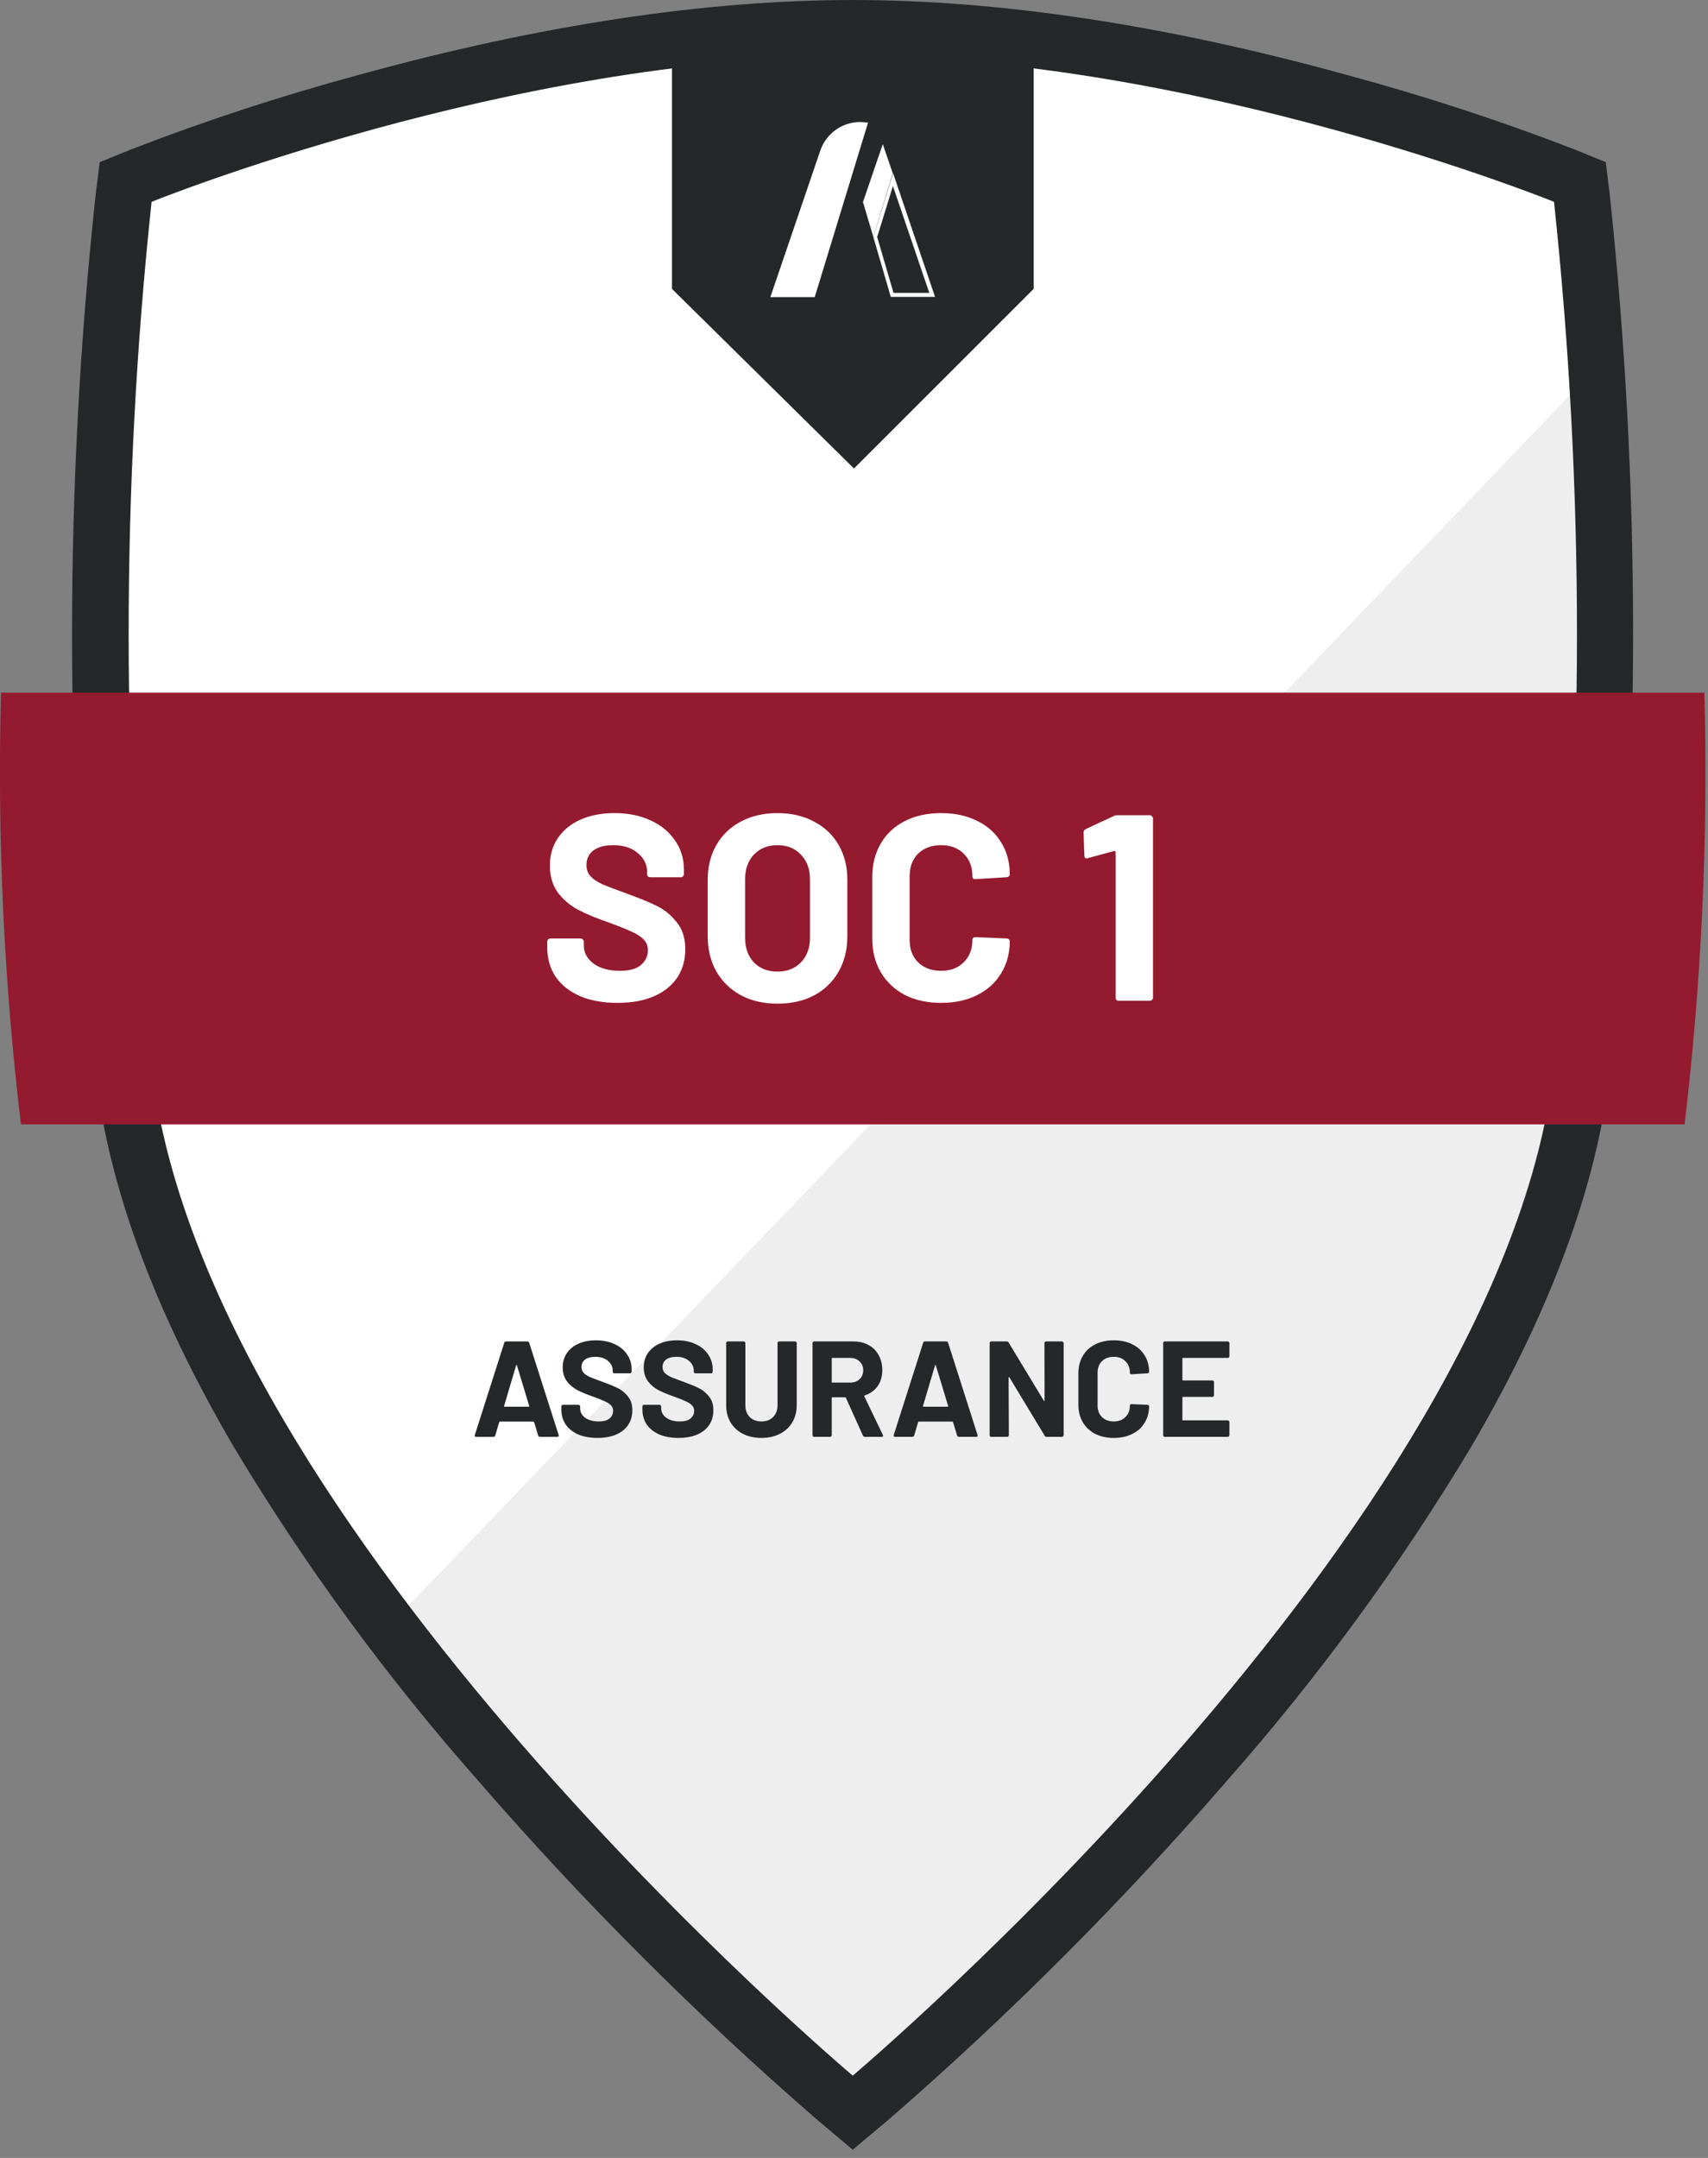 <?xml version="1.0" encoding="UTF-8"?>
<svg xmlns="http://www.w3.org/2000/svg" width="137" height="173" viewBox="0 0 137 173" fill="none">
  <rect x="0" y="0" width="137" height="173" fill="#808080" stroke="none"/>
  <g clip-path="url(#clip0_39_2)">
    <path d="M126.89 16.24L126.72 14.93L125.5 14.43C124.3 14 96 2.61 68.4 2.61C40.8 2.61 12.5 14 11.31 14.43L10.09 14.93L9.92 16.24C7.476 39.446 7.476 62.844 9.92 86.05C11.37 99.05 18.47 113.97 31.08 130.54L128.08 29.54C127.53 21.33 126.91 16.37 126.89 16.24Z" fill="white"></path>
    <path d="M31.069 130.54C33.829 134.167 36.829 137.87 40.069 141.65C48.418 151.199 57.416 160.161 66.999 168.47L68.449 169.7L69.909 168.47C79.458 160.157 88.423 151.196 96.739 141.65C115.019 120.58 125.189 101.88 126.949 86.05C128.887 67.266 129.238 48.353 127.999 29.51L31.069 130.54Z" fill="#EEEEEE"></path>
    <path d="M68.399 4.52C95.839 4.52 124.649 16.18 124.649 16.18C127.103 39.208 127.103 62.432 124.649 85.46C120.529 122.46 68.399 166.4 68.399 166.4C68.399 166.4 16.279 122.5 12.159 85.46C9.706 62.432 9.706 39.208 12.159 16.18C12.159 16.18 40.999 4.52 68.399 4.52ZM68.399 0C56.619 0 43.299 2 28.799 6C22.584 7.674 16.462 9.677 10.459 12L7.999 13L7.669 15.63C5.149 39.019 5.149 62.611 7.669 86C8.669 95.08 12.419 105.19 18.789 116.06C24.498 125.561 31.065 134.519 38.409 142.82C46.785 152.472 55.835 161.518 65.489 169.89L68.399 172.34L71.319 169.89C80.976 161.505 90.025 152.445 98.399 142.78C105.735 134.469 112.295 125.505 117.999 116C124.369 105.13 128.109 95 129.119 85.94C131.614 62.556 131.614 38.974 129.119 15.59L128.799 13L126.349 12C120.343 9.678 114.218 7.675 107.999 6C93.509 2 80.189 0 68.399 0Z" fill="#252829"></path>
    <path d="M43.311 115.19C43.238 115.19 43.191 115.154 43.169 115.081L42.841 114.01C42.826 113.98 42.808 113.966 42.786 113.966H40.097C40.076 113.966 40.057 113.98 40.043 114.01L39.726 115.081C39.704 115.154 39.657 115.19 39.584 115.19H38.196C38.152 115.19 38.119 115.179 38.097 115.157C38.075 115.128 38.072 115.088 38.086 115.037L40.447 107.648C40.469 107.575 40.516 107.539 40.589 107.539H42.305C42.378 107.539 42.425 107.575 42.447 107.648L44.808 115.037C44.816 115.051 44.819 115.07 44.819 115.092C44.819 115.157 44.779 115.19 44.699 115.19H43.311ZM40.436 112.709C40.429 112.753 40.444 112.774 40.48 112.774H42.404C42.447 112.774 42.462 112.753 42.447 112.709L41.464 109.463C41.456 109.433 41.446 109.423 41.431 109.43C41.416 109.43 41.405 109.441 41.398 109.463L40.436 112.709ZM47.923 115.277C47.34 115.277 46.83 115.186 46.393 115.004C45.955 114.815 45.617 114.549 45.376 114.206C45.143 113.856 45.026 113.452 45.026 112.993V112.753C45.026 112.716 45.037 112.687 45.059 112.665C45.088 112.636 45.121 112.621 45.157 112.621H46.404C46.44 112.621 46.469 112.636 46.491 112.665C46.52 112.687 46.535 112.716 46.535 112.753V112.917C46.535 113.208 46.669 113.456 46.939 113.66C47.209 113.856 47.573 113.955 48.032 113.955C48.418 113.955 48.706 113.875 48.896 113.714C49.085 113.547 49.18 113.343 49.18 113.102C49.18 112.927 49.121 112.782 49.005 112.665C48.888 112.541 48.728 112.436 48.524 112.348C48.327 112.253 48.01 112.126 47.573 111.966C47.085 111.798 46.669 111.627 46.327 111.452C45.992 111.277 45.708 111.04 45.474 110.741C45.249 110.435 45.136 110.06 45.136 109.616C45.136 109.178 45.249 108.796 45.474 108.468C45.7 108.14 46.014 107.889 46.414 107.714C46.815 107.539 47.278 107.452 47.803 107.452C48.356 107.452 48.848 107.55 49.278 107.747C49.715 107.943 50.054 108.22 50.295 108.577C50.542 108.927 50.666 109.335 50.666 109.801V109.965C50.666 110.002 50.652 110.035 50.623 110.064C50.601 110.086 50.572 110.097 50.535 110.097H49.278C49.242 110.097 49.209 110.086 49.18 110.064C49.158 110.035 49.147 110.002 49.147 109.965V109.878C49.147 109.572 49.019 109.313 48.764 109.102C48.517 108.883 48.174 108.774 47.737 108.774C47.395 108.774 47.125 108.847 46.928 108.993C46.739 109.138 46.644 109.339 46.644 109.594C46.644 109.776 46.699 109.929 46.808 110.053C46.925 110.177 47.092 110.29 47.311 110.392C47.537 110.486 47.883 110.618 48.349 110.785C48.866 110.975 49.271 111.142 49.562 111.288C49.861 111.434 50.127 111.652 50.36 111.944C50.601 112.228 50.721 112.6 50.721 113.059C50.721 113.744 50.469 114.286 49.967 114.687C49.464 115.081 48.783 115.277 47.923 115.277ZM54.423 115.277C53.84 115.277 53.33 115.186 52.893 115.004C52.456 114.815 52.117 114.549 51.877 114.206C51.643 113.856 51.527 113.452 51.527 112.993V112.753C51.527 112.716 51.538 112.687 51.559 112.665C51.589 112.636 51.621 112.621 51.658 112.621H52.904C52.94 112.621 52.969 112.636 52.991 112.665C53.02 112.687 53.035 112.716 53.035 112.753V112.917C53.035 113.208 53.17 113.456 53.44 113.66C53.709 113.856 54.073 113.955 54.532 113.955C54.919 113.955 55.206 113.875 55.396 113.714C55.585 113.547 55.68 113.343 55.68 113.102C55.68 112.927 55.622 112.782 55.505 112.665C55.389 112.541 55.228 112.436 55.024 112.348C54.828 112.253 54.511 112.126 54.073 111.966C53.585 111.798 53.17 111.627 52.827 111.452C52.492 111.277 52.208 111.04 51.975 110.741C51.749 110.435 51.636 110.06 51.636 109.616C51.636 109.178 51.749 108.796 51.975 108.468C52.201 108.14 52.514 107.889 52.915 107.714C53.316 107.539 53.778 107.452 54.303 107.452C54.857 107.452 55.349 107.55 55.779 107.747C56.216 107.943 56.554 108.22 56.795 108.577C57.043 108.927 57.167 109.335 57.167 109.801V109.965C57.167 110.002 57.152 110.035 57.123 110.064C57.101 110.086 57.072 110.097 57.035 110.097H55.779C55.742 110.097 55.709 110.086 55.68 110.064C55.658 110.035 55.647 110.002 55.647 109.965V109.878C55.647 109.572 55.52 109.313 55.265 109.102C55.017 108.883 54.675 108.774 54.237 108.774C53.895 108.774 53.625 108.847 53.428 108.993C53.239 109.138 53.144 109.339 53.144 109.594C53.144 109.776 53.199 109.929 53.308 110.053C53.425 110.177 53.593 110.29 53.811 110.392C54.037 110.486 54.383 110.618 54.849 110.785C55.367 110.975 55.771 111.142 56.063 111.288C56.361 111.434 56.627 111.652 56.861 111.944C57.101 112.228 57.221 112.6 57.221 113.059C57.221 113.744 56.97 114.286 56.467 114.687C55.964 115.081 55.283 115.277 54.423 115.277ZM61.077 115.277C60.516 115.277 60.02 115.168 59.59 114.949C59.167 114.731 58.836 114.425 58.595 114.031C58.362 113.631 58.246 113.172 58.246 112.654V107.67C58.246 107.634 58.257 107.605 58.279 107.583C58.308 107.554 58.34 107.539 58.377 107.539H59.656C59.692 107.539 59.721 107.554 59.743 107.583C59.772 107.605 59.787 107.634 59.787 107.67V112.665C59.787 113.051 59.903 113.365 60.137 113.605C60.377 113.838 60.69 113.955 61.077 113.955C61.463 113.955 61.772 113.838 62.006 113.605C62.246 113.365 62.366 113.051 62.366 112.665V107.67C62.366 107.634 62.377 107.605 62.399 107.583C62.428 107.554 62.461 107.539 62.497 107.539H63.776C63.813 107.539 63.842 107.554 63.864 107.583C63.893 107.605 63.907 107.634 63.907 107.67V112.654C63.907 113.172 63.787 113.631 63.547 114.031C63.314 114.425 62.982 114.731 62.552 114.949C62.13 115.168 61.638 115.277 61.077 115.277ZM69.371 115.19C69.299 115.19 69.248 115.157 69.218 115.092L67.852 112.064C67.838 112.035 67.816 112.02 67.787 112.02H66.77C66.734 112.02 66.715 112.038 66.715 112.075V115.059C66.715 115.095 66.701 115.128 66.672 115.157C66.65 115.179 66.621 115.19 66.584 115.19H65.305C65.269 115.19 65.236 115.179 65.207 115.157C65.185 115.128 65.174 115.095 65.174 115.059V107.67C65.174 107.634 65.185 107.605 65.207 107.583C65.236 107.554 65.269 107.539 65.305 107.539H68.431C68.898 107.539 69.306 107.634 69.656 107.823C70.013 108.013 70.286 108.282 70.475 108.632C70.672 108.982 70.77 109.386 70.77 109.845C70.77 110.341 70.647 110.767 70.399 111.124C70.151 111.474 69.805 111.721 69.361 111.867C69.324 111.882 69.313 111.907 69.328 111.944L70.814 115.037C70.829 115.066 70.836 115.088 70.836 115.103C70.836 115.161 70.796 115.19 70.716 115.19H69.371ZM66.77 108.861C66.734 108.861 66.715 108.88 66.715 108.916V110.785C66.715 110.822 66.734 110.84 66.77 110.84H68.202C68.508 110.84 68.756 110.749 68.945 110.567C69.142 110.384 69.24 110.148 69.24 109.856C69.24 109.565 69.142 109.328 68.945 109.146C68.756 108.956 68.508 108.861 68.202 108.861H66.77ZM76.912 115.19C76.839 115.19 76.792 115.154 76.77 115.081L76.442 114.01C76.427 113.98 76.409 113.966 76.387 113.966H73.699C73.677 113.966 73.659 113.98 73.644 114.01L73.327 115.081C73.305 115.154 73.258 115.19 73.185 115.19H71.797C71.753 115.19 71.72 115.179 71.698 115.157C71.677 115.128 71.673 115.088 71.688 115.037L74.048 107.648C74.07 107.575 74.118 107.539 74.191 107.539H75.906C75.979 107.539 76.027 107.575 76.049 107.648L78.409 115.037C78.417 115.051 78.42 115.07 78.42 115.092C78.42 115.157 78.38 115.19 78.3 115.19H76.912ZM74.037 112.709C74.03 112.753 74.045 112.774 74.081 112.774H76.005C76.049 112.774 76.063 112.753 76.049 112.709L75.065 109.463C75.058 109.433 75.047 109.423 75.032 109.43C75.017 109.43 75.007 109.441 74.999 109.463L74.037 112.709ZM83.775 107.67C83.775 107.634 83.786 107.605 83.808 107.583C83.837 107.554 83.87 107.539 83.906 107.539H85.185C85.221 107.539 85.251 107.554 85.272 107.583C85.302 107.605 85.316 107.634 85.316 107.67V115.059C85.316 115.095 85.302 115.128 85.272 115.157C85.251 115.179 85.221 115.19 85.185 115.19H83.95C83.877 115.19 83.826 115.161 83.797 115.103L80.966 110.424C80.951 110.403 80.937 110.395 80.922 110.403C80.908 110.403 80.9 110.417 80.9 110.446L80.922 115.059C80.922 115.095 80.908 115.128 80.879 115.157C80.857 115.179 80.828 115.19 80.791 115.19H79.512C79.476 115.19 79.443 115.179 79.414 115.157C79.392 115.128 79.381 115.095 79.381 115.059V107.67C79.381 107.634 79.392 107.605 79.414 107.583C79.443 107.554 79.476 107.539 79.512 107.539H80.747C80.82 107.539 80.871 107.568 80.9 107.626L83.72 112.283C83.735 112.304 83.749 112.315 83.764 112.315C83.779 112.308 83.786 112.29 83.786 112.261L83.775 107.67ZM89.339 115.277C88.77 115.277 88.271 115.168 87.841 114.949C87.412 114.724 87.08 114.41 86.847 114.01C86.614 113.609 86.497 113.146 86.497 112.621V110.097C86.497 109.572 86.614 109.109 86.847 108.708C87.08 108.308 87.412 107.998 87.841 107.779C88.271 107.561 88.77 107.452 89.339 107.452C89.9 107.452 90.392 107.557 90.814 107.768C91.244 107.972 91.576 108.268 91.809 108.654C92.049 109.033 92.17 109.474 92.17 109.976C92.17 110.042 92.126 110.082 92.038 110.097L90.76 110.173H90.738C90.665 110.173 90.629 110.133 90.629 110.053C90.629 109.667 90.508 109.357 90.268 109.124C90.035 108.891 89.725 108.774 89.339 108.774C88.945 108.774 88.628 108.891 88.388 109.124C88.155 109.357 88.038 109.667 88.038 110.053V112.687C88.038 113.066 88.155 113.372 88.388 113.605C88.628 113.838 88.945 113.955 89.339 113.955C89.725 113.955 90.035 113.838 90.268 113.605C90.508 113.372 90.629 113.066 90.629 112.687C90.629 112.607 90.672 112.567 90.76 112.567L92.038 112.621C92.075 112.621 92.104 112.632 92.126 112.654C92.155 112.676 92.17 112.702 92.17 112.731C92.17 113.233 92.049 113.678 91.809 114.064C91.576 114.45 91.244 114.749 90.814 114.96C90.392 115.172 89.9 115.277 89.339 115.277ZM98.612 108.73C98.612 108.767 98.597 108.8 98.568 108.829C98.546 108.851 98.517 108.861 98.481 108.861H94.896C94.859 108.861 94.841 108.88 94.841 108.916V110.61C94.841 110.647 94.859 110.665 94.896 110.665H97.246C97.282 110.665 97.311 110.679 97.333 110.709C97.362 110.731 97.377 110.76 97.377 110.796V111.856C97.377 111.893 97.362 111.926 97.333 111.955C97.311 111.977 97.282 111.987 97.246 111.987H94.896C94.859 111.987 94.841 112.006 94.841 112.042V113.813C94.841 113.849 94.859 113.867 94.896 113.867H98.481C98.517 113.867 98.546 113.882 98.568 113.911C98.597 113.933 98.612 113.962 98.612 113.999V115.059C98.612 115.095 98.597 115.128 98.568 115.157C98.546 115.179 98.517 115.19 98.481 115.19H93.431C93.394 115.19 93.362 115.179 93.333 115.157C93.311 115.128 93.3 115.095 93.3 115.059V107.67C93.3 107.634 93.311 107.605 93.333 107.583C93.362 107.554 93.394 107.539 93.431 107.539H98.481C98.517 107.539 98.546 107.554 98.568 107.583C98.597 107.605 98.612 107.634 98.612 107.67V108.73Z" fill="#252829"></path>
    <path d="M53.899 4.39V23.16L68.499 37.56L82.909 23.16V4.39H53.899Z" fill="#252829"></path>
    <path d="M71.62 14.91L74.54 23.48H71.67L70.36 19L71.62 14.92M71.62 13.92L70.05 19L71.45 23.8H75L71.64 13.9L71.62 13.92Z" fill="white"></path>
    <path d="M70.81 11.56L70.2 13.33L69.22 16.2L70.05 18.99L71.61 13.89L70.81 11.56Z" fill="white"></path>
    <path d="M69 9.78C68.29 9.781 67.599 10.004 67.023 10.418C66.447 10.833 66.016 11.418 65.79 12.09L61.79 23.82H65.35L69.63 9.82L69 9.78Z" fill="white"></path>
    <path d="M1.68 90.14H135.12C136.491 78.657 137.022 67.09 136.71 55.53H0.08C-0.229 67.09 0.306 78.658 1.68 90.14Z" fill="#941B2F"></path>
    <path d="M49.526 80.4C48.393 80.4 47.401 80.223 46.551 79.869C45.701 79.5 45.042 78.983 44.575 78.317C44.121 77.638 43.895 76.851 43.895 75.959V75.491C43.895 75.42 43.916 75.364 43.959 75.321C44.015 75.265 44.079 75.236 44.15 75.236H46.572C46.643 75.236 46.7 75.265 46.742 75.321C46.799 75.364 46.827 75.42 46.827 75.491V75.81C46.827 76.377 47.09 76.858 47.614 77.255C48.138 77.638 48.846 77.829 49.739 77.829C50.489 77.829 51.049 77.673 51.417 77.361C51.786 77.035 51.97 76.639 51.97 76.171C51.97 75.831 51.856 75.548 51.63 75.321C51.403 75.08 51.092 74.875 50.695 74.705C50.312 74.521 49.696 74.273 48.846 73.961C47.897 73.635 47.09 73.302 46.424 72.963C45.772 72.623 45.219 72.162 44.766 71.581C44.327 70.986 44.107 70.257 44.107 69.392C44.107 68.543 44.327 67.799 44.766 67.161C45.205 66.524 45.815 66.035 46.594 65.695C47.373 65.355 48.272 65.185 49.292 65.185C50.369 65.185 51.325 65.376 52.161 65.759C53.011 66.141 53.67 66.68 54.137 67.374C54.619 68.054 54.86 68.847 54.86 69.754V70.073C54.86 70.143 54.832 70.207 54.775 70.264C54.732 70.306 54.676 70.328 54.605 70.328H52.161C52.09 70.328 52.026 70.306 51.97 70.264C51.927 70.207 51.906 70.143 51.906 70.073V69.903C51.906 69.308 51.658 68.805 51.162 68.394C50.681 67.969 50.015 67.756 49.165 67.756C48.499 67.756 47.975 67.898 47.592 68.181C47.224 68.465 47.04 68.854 47.04 69.35C47.04 69.704 47.146 70.002 47.359 70.243C47.585 70.483 47.911 70.703 48.336 70.901C48.775 71.085 49.448 71.34 50.355 71.666C51.361 72.035 52.147 72.36 52.714 72.644C53.294 72.927 53.812 73.352 54.265 73.919C54.732 74.471 54.966 75.194 54.966 76.086C54.966 77.418 54.477 78.473 53.5 79.252C52.522 80.017 51.198 80.4 49.526 80.4ZM62.355 80.464C61.25 80.464 60.273 80.237 59.423 79.784C58.587 79.33 57.935 78.7 57.468 77.892C57 77.071 56.767 76.129 56.767 75.066V70.519C56.767 69.47 57 68.543 57.468 67.735C57.935 66.927 58.587 66.304 59.423 65.865C60.273 65.412 61.25 65.185 62.355 65.185C63.474 65.185 64.452 65.412 65.288 65.865C66.138 66.304 66.797 66.927 67.264 67.735C67.732 68.543 67.965 69.47 67.965 70.519V75.066C67.965 76.129 67.732 77.071 67.264 77.892C66.797 78.714 66.138 79.352 65.288 79.805C64.452 80.244 63.474 80.464 62.355 80.464ZM62.355 77.892C63.135 77.892 63.765 77.645 64.247 77.149C64.728 76.653 64.969 75.994 64.969 75.172V70.498C64.969 69.676 64.728 69.017 64.247 68.521C63.779 68.011 63.149 67.756 62.355 67.756C61.576 67.756 60.946 68.011 60.464 68.521C59.997 69.017 59.763 69.676 59.763 70.498V75.172C59.763 75.994 59.997 76.653 60.464 77.149C60.946 77.645 61.576 77.892 62.355 77.892ZM75.49 80.4C74.385 80.4 73.414 80.188 72.579 79.763C71.743 79.323 71.098 78.714 70.645 77.935C70.192 77.156 69.965 76.256 69.965 75.236V70.328C69.965 69.308 70.192 68.408 70.645 67.629C71.098 66.85 71.743 66.248 72.579 65.823C73.414 65.397 74.385 65.185 75.49 65.185C76.581 65.185 77.537 65.39 78.359 65.801C79.194 66.198 79.839 66.772 80.292 67.522C80.76 68.259 80.994 69.116 80.994 70.094C80.994 70.221 80.909 70.299 80.739 70.328L78.252 70.476H78.21C78.068 70.476 77.997 70.398 77.997 70.243C77.997 69.492 77.764 68.89 77.296 68.436C76.843 67.983 76.241 67.756 75.49 67.756C74.725 67.756 74.109 67.983 73.641 68.436C73.188 68.89 72.961 69.492 72.961 70.243V75.364C72.961 76.1 73.188 76.695 73.641 77.149C74.109 77.602 74.725 77.829 75.49 77.829C76.241 77.829 76.843 77.602 77.296 77.149C77.764 76.695 77.997 76.1 77.997 75.364C77.997 75.208 78.082 75.13 78.252 75.13L80.739 75.236C80.809 75.236 80.866 75.257 80.909 75.3C80.965 75.343 80.994 75.392 80.994 75.449C80.994 76.426 80.76 77.29 80.292 78.041C79.839 78.792 79.194 79.373 78.359 79.784C77.537 80.195 76.581 80.4 75.49 80.4ZM89.336 65.419C89.407 65.376 89.513 65.355 89.655 65.355H92.226C92.297 65.355 92.354 65.383 92.396 65.44C92.453 65.483 92.481 65.539 92.481 65.61V79.975C92.481 80.046 92.453 80.11 92.396 80.166C92.354 80.209 92.297 80.23 92.226 80.23H89.74C89.669 80.23 89.605 80.209 89.549 80.166C89.506 80.11 89.485 80.046 89.485 79.975V68.33C89.485 68.302 89.471 68.273 89.442 68.245C89.414 68.217 89.386 68.21 89.357 68.224L87.254 68.797L87.169 68.819C87.041 68.819 86.977 68.741 86.977 68.585L86.914 66.757C86.914 66.616 86.977 66.517 87.105 66.46L89.336 65.419Z" fill="white"></path>
  </g>
  <defs>
    <clipPath id="clip0_39_2">
      <rect width="136.8" height="172.3" fill="white"></rect>
    </clipPath>
  </defs>
</svg>
